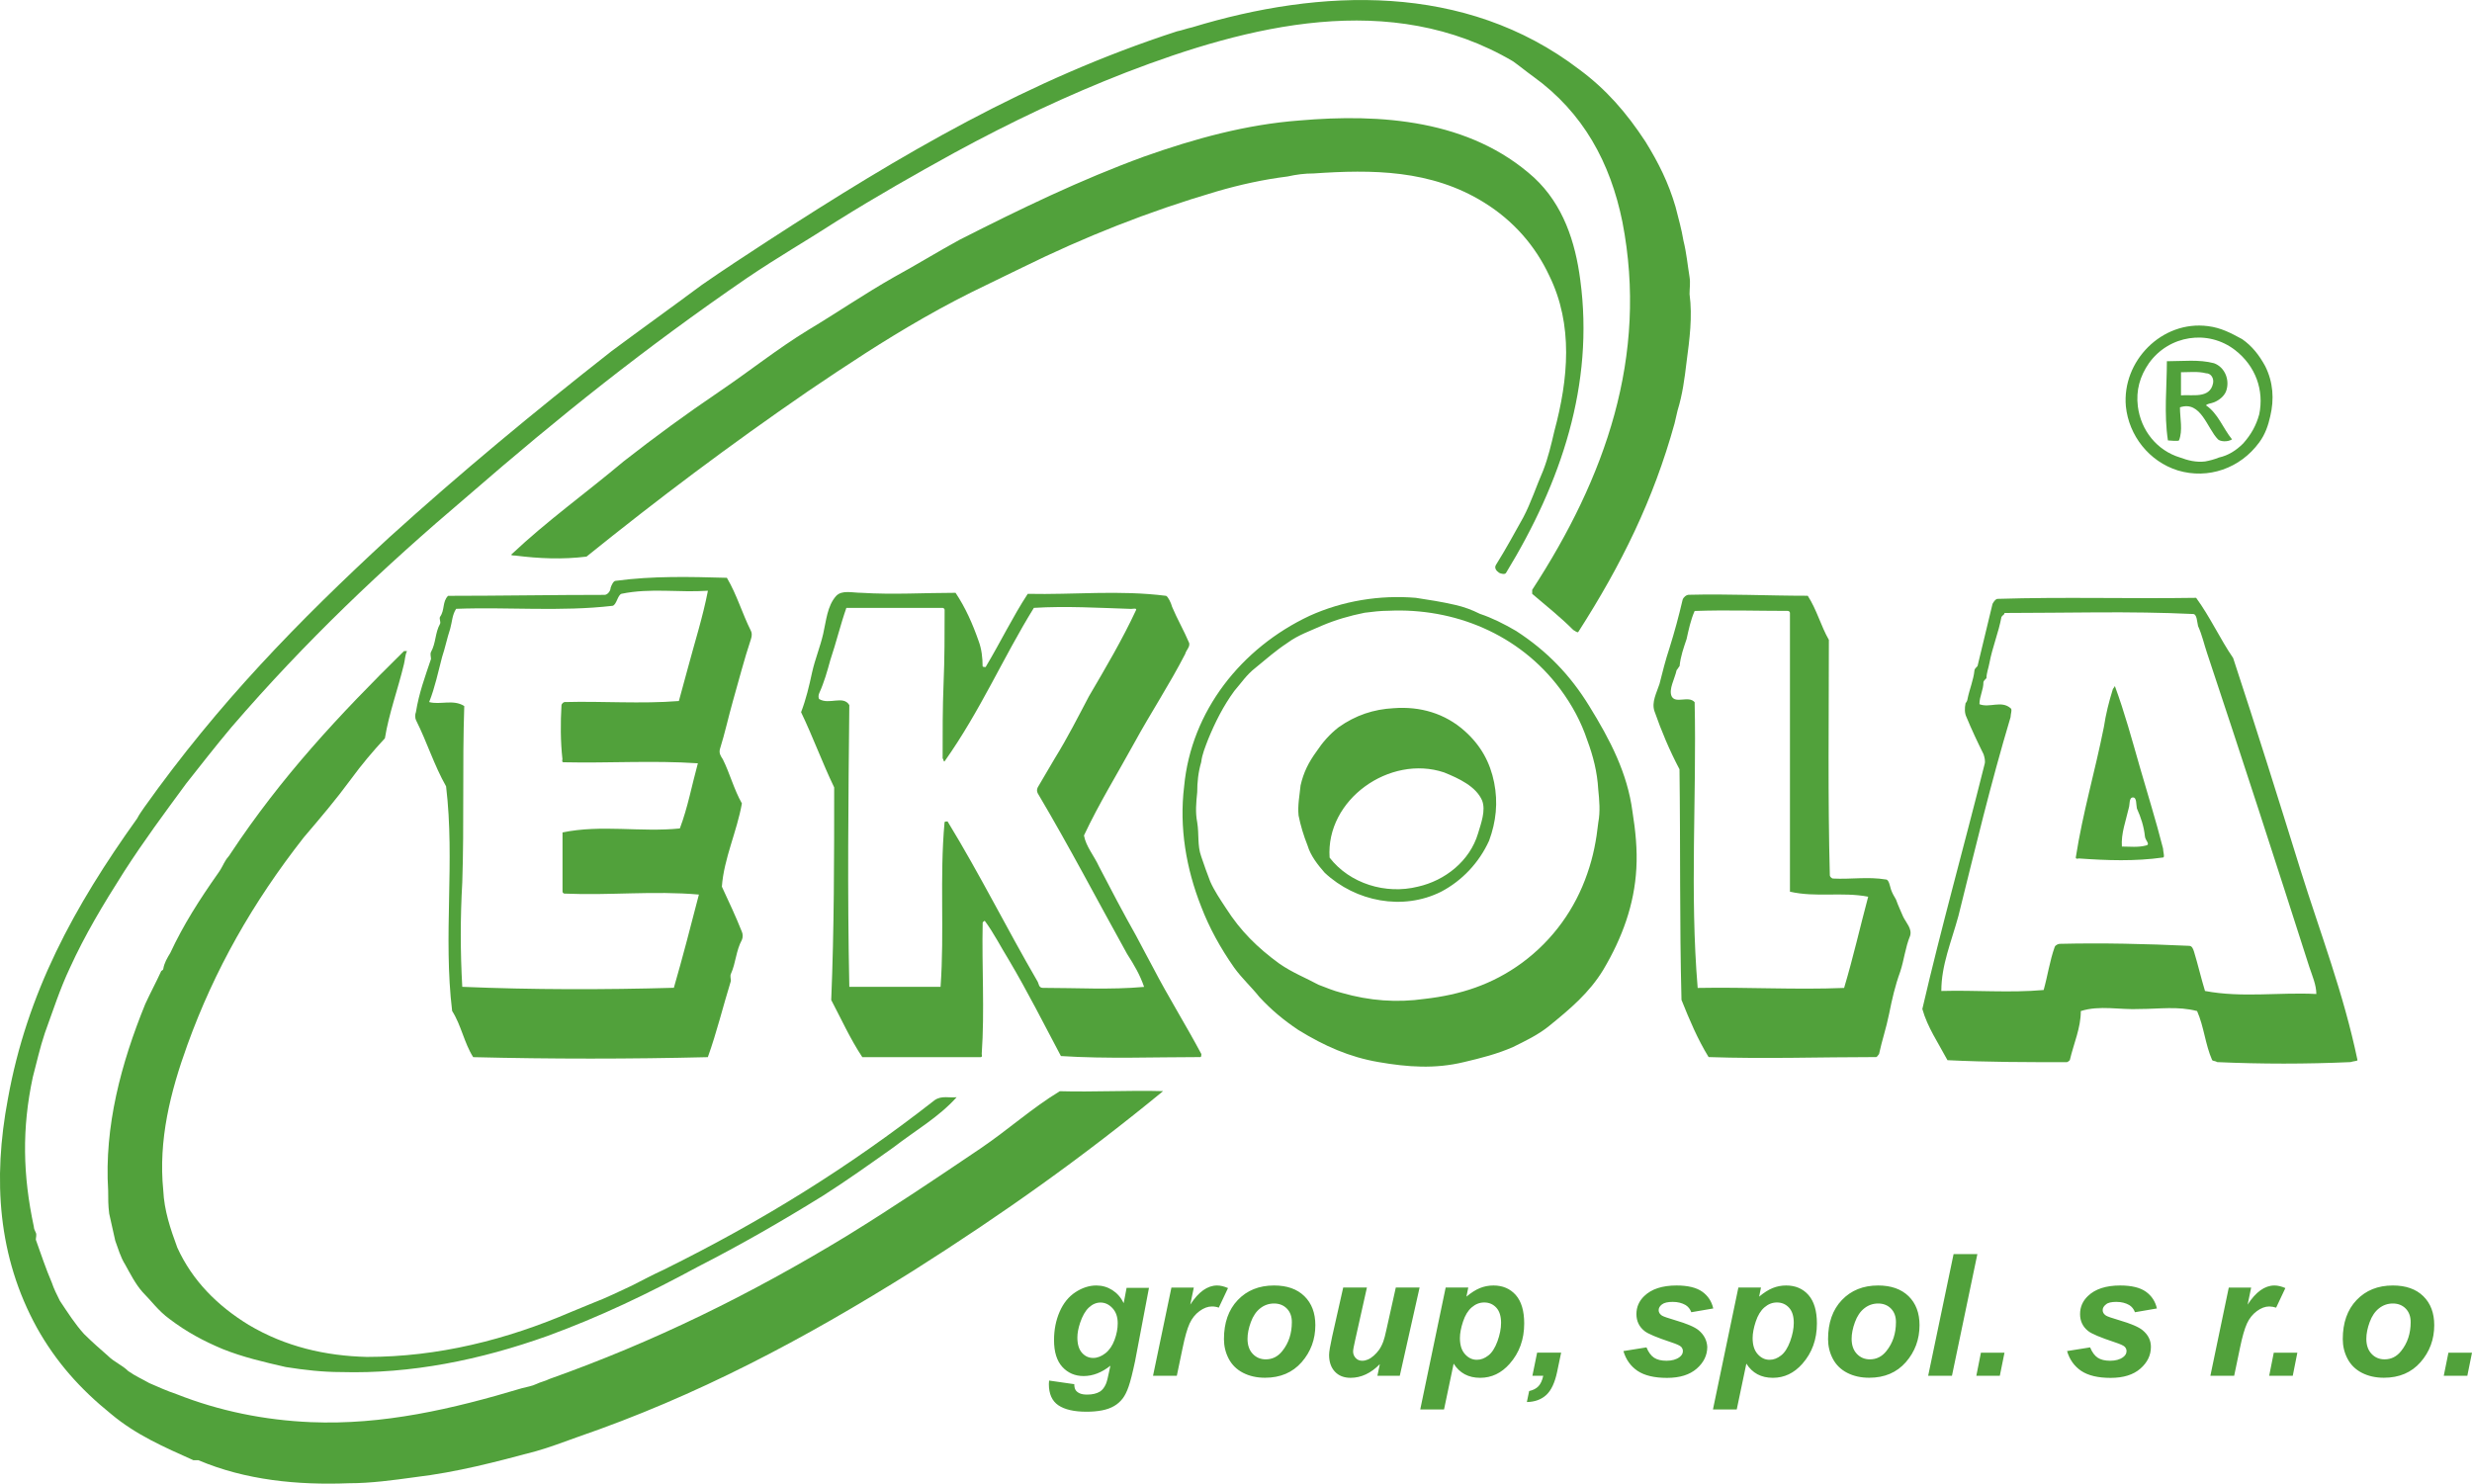 <svg xmlns="http://www.w3.org/2000/svg" viewBox="0 0 334.6 200.85"><g fill="#51A13B"><path d="M208.88 63.69c-.95 2.17-1.63 4.34-2.71 6.38-1.22 2.17-2.31 4.21-3.67 6.38-.27.41 0 .81.41 1.09.27.14.81.27.95 0 7.46-12.22 11.94-25.52 10.04-39.64-.67-5.16-2.31-10.18-6.25-13.85-8.69-7.87-20.77-8.69-31.76-7.74-7.19.54-14.12 2.44-21.04 4.89-8.55 3.12-16.7 7.06-24.98 11.27-2.99 1.63-5.83 3.39-8.82 5.02-4.07 2.31-7.6 4.75-11.67 7.19-4.21 2.58-7.74 5.43-11.94 8.28-4.61 3.12-8.69 6.11-13.03 9.5-5.16 4.34-10.32 8.01-15.21 12.62 0 .13.41.13.55.13 3.26.41 6.38.54 9.64.14 9.77-7.87 19.14-14.93 30-22.4 5.43-3.67 10.07-6.74 15.61-9.91 2.85-1.63 5.7-3.12 8.55-4.48 1.63-.82 3.12-1.49 4.75-2.31 8.55-4.21 17.1-7.6 26.34-10.32 3.26-.95 6.38-1.63 9.64-2.04 1.22-.27 2.31-.41 3.53-.41 7.87-.54 15.88-.54 23.08 3.94 3.94 2.44 6.92 5.84 8.82 9.91 3.26 6.65 2.58 13.98.68 21.04-.42 1.8-.83 3.56-1.51 5.32z"/><path d="M143.45 147.72c-3.8 2.31-6.92 5.16-10.72 7.74-6.24 4.21-11.67 7.87-18.05 11.81-13.17 8.01-26.2 14.39-40.32 19.41-.54.28-1.22.41-1.76.68-.54.27-1.36.41-1.9.55-9.5 2.85-18.87 5.02-28.64 4.61-6.24-.27-12.35-1.49-18.19-3.8-1.22-.41-2.44-.95-3.67-1.49-.95-.55-1.9-.95-2.85-1.63-.82-.81-1.9-1.22-2.72-2.04-1.09-.95-2.17-1.9-3.26-2.98-1.22-1.35-2.17-2.85-3.26-4.48-.41-.82-.82-1.63-1.09-2.45-.82-1.9-1.49-3.94-2.17-5.83 0-.28.14-.68 0-.95-.13-.27-.27-.55-.27-.82-1.49-6.92-1.63-13.3-.14-20.23.54-2.04.95-3.94 1.63-5.97 1.09-2.99 2.04-5.97 3.39-8.82 2.04-4.48 4.48-8.55 7.33-13.03 2.71-4.21 5.43-7.87 8.42-11.94 2.04-2.58 3.94-5.02 6.11-7.61C41.38 86.77 51.69 77 63.37 67.09c12.35-10.72 23.89-19.95 37.73-29.45 4.21-2.85 8.01-5.02 12.22-7.74 5.43-3.39 10.45-6.24 15.88-9.23 7.74-4.21 15.2-7.74 23.21-10.86 16.56-6.38 35.84-11.27 52.4-1.5.95.68 1.76 1.36 2.71 2.04 6.79 4.89 10.45 11.67 12.08 19.68 3.53 18.19-2.31 34.62-12.21 49.82v.54c1.9 1.63 3.8 3.12 5.56 4.89.28.14.54.41.68.27 5.83-9.09 10.18-17.92 13.03-28.23.14-.54.27-1.22.41-1.76.67-2.17.95-4.34 1.21-6.52.41-3.12.82-6.11.41-9.23 0-.81.13-1.49 0-2.31-.27-1.63-.41-3.26-.82-4.89-.27-1.63-.67-2.99-1.08-4.62-.95-3.26-2.31-5.97-4.07-8.82-2.58-3.93-5.3-7.06-8.96-9.77-15.48-11.81-35.02-10.99-52.4-5.7-.68.14-1.36.41-2.04.54-20.09 6.52-37.19 16.56-55.38 28.37-3.12 2.04-5.84 3.8-8.96 5.97-4.2 3.12-8.01 5.84-12.21 8.96-10.72 8.42-20.23 16.29-30.13 25.25-12.35 11.4-23.08 22.4-33.12 36.51-.27.41-.68.95-.95 1.49-8.55 11.94-14.93 23.62-17.51 38.01C-.98 159.66-.3 170.12 5 179.75c2.58 4.61 5.84 8.28 10.04 11.67 3.4 2.85 7.19 4.48 11.13 6.25h.68c6.38 2.71 13.44 3.39 20.36 3.12 2.99 0 5.97-.41 8.96-.82 5.7-.68 10.86-2.04 16.42-3.53 1.9-.54 3.67-1.22 5.57-1.9 16.15-5.56 30.54-13.17 45.47-22.53 12.22-7.74 23.07-15.48 33.8-24.3-4.61-.13-9.36.14-13.98.01z"/><path d="M41.11 113.37c2.31-2.71 4.32-5.07 6.38-7.87 1.49-2.04 2.99-3.8 4.61-5.56.55-3.39 1.77-6.65 2.58-10.04.14-.54.14-1.22.41-1.76h-.41c-8.82 8.69-16.56 16.97-23.48 27.42-.14.28-.55.68-.68.95-.27.41-.54 1.08-.95 1.63-2.58 3.66-4.75 7.06-6.52 10.86-.41.68-.82 1.35-.95 2.17 0 .14-.27.27-.27.27-.68 1.5-1.49 2.99-2.17 4.48-3.26 8.01-5.56 16.56-5.02 25.25 0 1.09 0 2.03.14 3.12.27 1.22.55 2.45.82 3.67.41 1.09.68 2.17 1.36 3.26.68 1.22 1.36 2.58 2.31 3.66 1.22 1.23 2.17 2.58 3.67 3.67 2.31 1.76 4.62 2.99 7.19 4.07 2.71 1.09 5.57 1.76 8.55 2.44 2.58.41 5.02.68 7.47.68 9.5.27 18.86-1.64 27.96-4.89 7.06-2.58 13.58-5.7 20.36-9.37 5.84-2.99 11.27-6.11 16.97-9.64 3.39-2.17 6.24-4.21 9.5-6.52 2.98-2.3 6.11-4.07 8.55-6.79-.95.13-2.04-.27-2.99.41-11.81 9.23-23.48 16.42-36.65 22.94-1.5.68-2.99 1.49-4.35 2.17-1.76.81-3.39 1.63-5.16 2.3-.95.41-2.04.82-2.99 1.23-8.82 3.8-18.05 6.11-27.69 6.11-5.57-.14-11-1.36-16.02-4.35-4.21-2.58-7.6-5.97-9.64-10.45-.95-2.58-1.77-5.02-1.9-7.74-.68-6.79.95-13.31 3.26-19.69 3.67-10.16 8.83-19.26 15.75-28.09z"/><path d="M56.31 97.49c1.5 2.99 2.45 6.11 4.07 8.96 1.22 10.18-.41 20.23.82 30.41 1.22 1.9 1.63 4.34 2.85 6.25 10.59.26 21.17.26 31.76 0 1.22-3.4 2.03-6.79 3.12-10.32 0-.27-.13-.67 0-.95.68-1.5.68-3.12 1.49-4.61.14-.28.14-.82 0-1.09-.81-2.04-1.76-4.07-2.71-6.11.27-3.8 2.04-7.46 2.71-11.27-1.08-1.9-1.63-4.07-2.58-5.97-.27-.41-.54-.81-.4-1.36.68-2.17 1.15-4.36 1.76-6.51.82-2.85 1.5-5.57 2.45-8.42.14-.41.14-.82 0-1.08-1.22-2.45-1.9-4.89-3.26-7.2-5.02-.14-10.04-.27-15.06.41-.28 0-.55.54-.68.95 0 .41-.41.95-.82.95-7.06 0-14.12.13-21.18.13-.81.82-.41 1.9-1.09 2.85-.14.27.14.68 0 .95-.68 1.22-.54 2.58-1.22 3.8-.14.27 0 .68 0 .95-.82 2.44-1.63 4.62-2.04 7.19-.13.28-.13.82.01 1.09zm3.53-8.55c.41-1.22.68-2.58 1.09-3.8.27-.95.27-1.9.81-2.72 7.06-.27 14.12.41 21.18-.41.55-.14.68-1.49 1.22-1.63 3.94-.81 7.74-.14 11.68-.41-.68 3.53-1.77 6.92-2.71 10.45-.4 1.49-.82 2.99-1.22 4.48-5.16.41-10.32 0-15.48.14-.14 0-.41.27-.41.41-.14 2.44-.14 4.89.13 7.33 0 0-.13.41.14.41 6.11.14 12.08-.27 18.19.14-.82 2.98-1.36 5.97-2.44 8.82-5.29.54-10.59-.55-15.88.54v8.01c0 .14.14.27.27.27 6.11.27 12.08-.41 18.19.13-1.09 4.21-2.17 8.41-3.39 12.62-9.5.27-19.14.27-28.64-.13-.27-4.75-.27-9.36 0-14.12.27-8.01 0-15.88.27-23.89-1.49-.95-3.26-.13-4.75-.54.8-2.02 1.21-4.06 1.75-6.1zm100.58-.41c.14-.54.68-.95.54-1.49-.68-1.63-1.63-3.26-2.31-4.89-.14-.54-.54-1.36-.81-1.49-6.38-.81-12.49-.13-18.73-.27-2.04 3.12-3.67 6.51-5.7 9.91-.14 0-.41 0-.41-.13 0-1.09-.13-2.31-.54-3.4-.81-2.31-1.76-4.48-3.12-6.52-4.21 0-8.42.27-12.76 0-1.22 0-2.58-.41-3.39.41-1.23 1.36-1.36 3.4-1.77 5.16-.41 1.77-1.09 3.39-1.49 5.16-.41 1.9-.82 3.66-1.5 5.43 1.63 3.4 2.85 6.79 4.48 10.18 0 9.64 0 19.14-.4 28.78 1.36 2.58 2.58 5.29 4.21 7.74h16.02c.27 0 .14-.41.14-.41.41-5.97 0-11.81.13-17.78 0-.14.14-.14.27-.28 1.22 1.63 2.17 3.53 3.26 5.29 2.58 4.35 4.75 8.69 7.06 13.03 6.24.4 12.62.14 18.87.14.14 0 .14-.28.14-.41-2.17-4.07-4.48-7.74-6.52-11.67-.82-1.49-1.5-2.85-2.31-4.34-1.76-3.12-3.4-6.25-5.02-9.37-.68-1.49-1.77-2.71-2.04-4.21 2.04-4.34 4.48-8.28 6.79-12.49 2.3-4.2 4.74-7.87 6.91-12.08zm-17.64 14.12c-.82 1.36-1.5 2.58-2.31 3.93-.14.28-.14.55 0 .82 4.34 7.33 8.01 14.39 12.08 21.72.95 1.49 1.76 2.85 2.31 4.48-4.61.41-9.1.13-13.71.13-.54 0-.54-.54-.68-.81-4.34-7.47-7.74-14.39-12.21-21.72-.13 0-.41 0-.41.13-.68 7.47 0 14.8-.54 22.26h-12.35c-.27-12.76-.13-25.38 0-38.14-.81-1.36-2.71 0-4.07-.81-.13-.14-.13-.54 0-.81.68-1.5 1.09-2.99 1.5-4.48.82-2.44 1.36-4.75 2.17-7.06h13.03c.13 0 .27.14.27.27 0 3.26 0 6.65-.14 9.91-.14 3.39-.13 6.79-.13 10.18.13.13.13.54.27.41 4.89-6.92 7.88-13.98 12.08-20.77 4.34-.27 8.82 0 13.16.14.14 0 .82-.14.68.14-1.9 4.07-4.07 7.74-6.38 11.68-1.5 2.84-2.86 5.55-4.62 8.4zm55.51-3.66c-2.71-2.44-6.1-3.39-9.64-3.12-2.71.14-5.16.95-7.46 2.58-1.22.95-2.17 2.04-2.98 3.26-1.09 1.5-1.77 2.85-2.17 4.62-.14 1.36-.41 2.72-.27 4.07.27 1.36.68 2.71 1.22 4.07.4 1.36 1.36 2.58 2.31 3.67 4.21 3.94 10.59 5.16 15.75 2.58 2.85-1.49 5.16-3.94 6.51-6.92.95-2.58 1.22-5.16.68-7.87-.55-2.74-1.8-5.01-3.95-6.94zm1.77 13.84c-1.12 3.75-4.48 6.38-8.14 7.2-4.35 1.09-9.23-.41-11.95-3.93-.54-7.87 8.15-13.98 15.48-11.54 2.03.82 4.34 1.9 5.16 3.8.53 1.35-.15 3.12-.55 4.47z"/><path d="M220.96 109.84c-.68-5.16-2.99-9.64-5.84-14.25-2.58-4.2-5.71-7.46-9.91-10.18-1.63-.95-3.26-1.77-4.89-2.31-1.08-.54-2.17-.95-3.39-1.22-1.76-.41-3.53-.68-5.29-.95-4.88-.41-9.91.41-14.39 2.44-9.23 4.34-16.02 12.9-16.97 23.08-.68 5.57.27 11.13 2.31 16.29 1.09 2.85 2.58 5.57 4.48 8.28 1.09 1.49 2.31 2.58 3.39 3.94 1.63 1.76 3.26 3.12 5.29 4.48 3.53 2.17 6.93 3.67 10.86 4.34 3.94.68 7.61.95 11.54 0 2.3-.54 4.48-1.09 6.65-2.04 1.63-.81 3.38-1.63 4.88-2.85 2.85-2.31 5.43-4.48 7.33-7.6 2.58-4.35 4.21-8.83 4.48-13.72.15-2.57-.12-5.15-.53-7.73zm-4.62 1.49c-.27 2.45-.68 4.62-1.49 6.93-1.63 4.75-4.61 8.96-8.82 12.07-4.07 2.99-8.42 4.35-13.17 4.89-3.8.54-7.47.27-11.27-.82-1.08-.27-2.04-.68-3.12-1.09-1.76-.95-3.53-1.63-5.29-2.85-2.99-2.17-5.29-4.47-7.2-7.46-.81-1.23-1.63-2.44-2.17-3.67-.41-1.08-.82-2.17-1.22-3.39-.54-1.5-.27-2.99-.54-4.62-.27-1.35-.14-2.71 0-4.07 0-1.36.14-2.72.54-4.07.13-1.09.54-2.04.95-3.12.95-2.31 2.04-4.48 3.53-6.52.95-1.09 1.63-2.17 2.85-3.12 1.49-1.22 2.71-2.31 4.34-3.39 1.49-1.09 3.12-1.63 4.61-2.31 1.9-.81 3.8-1.36 5.84-1.77 1.08-.14 2.17-.27 3.26-.27 8.82-.41 17.64 3.12 23.21 10.59 1.62 2.18 2.85 4.48 3.66 6.92.81 2.17 1.36 4.34 1.49 6.66.15 1.5.29 2.99.01 4.48zm11.41-30.13c-.54 2.31-1.09 4.34-1.77 6.51-.54 1.63-.95 3.26-1.36 4.89-.4 1.22-1.09 2.45-.68 3.67.95 2.71 2.03 5.29 3.39 7.87.14 10.45 0 20.77.27 31.22 1.09 2.72 2.17 5.29 3.67 7.74 7.6.26 15.07 0 22.67 0 .14 0 .27-.28.4-.41.41-1.9.97-3.49 1.36-5.43.41-2.04.81-3.8 1.5-5.7.54-1.63.68-3.25 1.35-4.89.28-.95-.55-1.76-.95-2.58-.28-.68-.68-1.5-.96-2.31-.26-.41-.54-.95-.68-1.36-.14-.41-.27-1.36-.69-1.36-2.43-.41-4.75 0-7.18-.13-.14 0-.41-.27-.41-.41-.28-10.58-.13-21.31-.13-31.9-1.09-1.9-1.63-4.07-2.86-5.97-5.43 0-10.72-.27-16.16-.13-.24.01-.65.28-.78.68zM242 82.7c.14 0 .28.14.28.27v37.74c3.53.81 7.05 0 10.59.68-1.09 4.07-2.04 8.28-3.26 12.35-6.65.27-13.17-.13-19.82 0-1.08-12.89-.13-25.79-.41-38.68-.82-.95-2.58.27-3.12-.81-.41-.95.41-2.31.68-3.53.14-.14.27-.41.4-.54.14-1.36.54-2.45.95-3.67.27-1.22.55-2.58 1.09-3.8 4.2-.15 8.42-.01 12.62-.01zm47.65 21.17c-1.09-3.8-2.04-7.33-3.39-11 0 0-.14.27-.27.41-.55 1.76-.95 3.39-1.22 5.15-1.22 6.11-2.85 11.54-3.8 17.65 0 .27.4.13.4.13 3.8.27 7.61.41 11.41-.13.27 0 0-.81 0-1.22-.96-3.79-2.05-7.22-3.13-10.99zm.81 10.59c-1.08.28-2.17.14-3.25.14-.13-1.76.55-3.52.95-5.29.13-.41 0-1.36.55-1.36.53 0 .41.95.53 1.49.55 1.22.95 2.44 1.09 3.8.04.54.81 1.09.13 1.22z"/><path d="M300.1 143.78c5.97.27 12.08.27 18.05 0 .42-.14.95-.14.95-.27-1.9-9.1-5.01-17.1-7.73-25.79-2.99-9.63-5.97-19.14-9.1-28.64-1.77-2.58-3.12-5.57-5.01-8.15-8.97.14-17.92-.14-26.88.14-.26 0-.54.41-.68.68-.68 2.85-1.35 5.56-2.03 8.42-.14.13-.41.41-.41.54-.13 1.36-.68 2.58-.95 3.94 0 .14-.13.41-.26.54-.14.68-.14 1.36.13 1.9.67 1.63 1.5 3.39 2.31 5.02.13.41.27.95.13 1.36-2.85 11.4-5.84 21.99-8.42 33.12.68 2.45 2.17 4.62 3.4 6.93 5.43.27 10.72.27 16.15.27.14 0 .41-.27.41-.27.54-2.31 1.49-4.34 1.49-6.65 2.58-.82 5.29-.14 8.01-.28 2.58 0 5.15-.4 7.73.28.95 2.17 1.09 4.48 2.04 6.65.12.12.53.12.67.26zm-3.12-14.93c-.13-.41-.27-.81-.68-.81-5.84-.27-11.68-.41-17.51-.27-.13 0-.55.13-.67.41-.68 1.9-.96 3.94-1.5 5.84-4.61.41-9.23 0-13.85.13 0-3.53 1.36-6.65 2.32-10.18 2.3-9.23 4.33-17.78 7.05-26.88 0-.41.27-1.09 0-1.22-1.23-1.09-2.85 0-4.21-.54 0-1.09.54-1.9.54-2.99 0-.13.27-.41.41-.54 0-.68.28-1.36.4-2.04.41-2.17 1.22-4.07 1.63-6.24.14-.27.41-.27.41-.54 8.56 0 16.97-.27 25.52.14.54 0 .54 1.08.68 1.63.55 1.22.81 2.44 1.22 3.66 4.78 14.34 9.23 28.1 13.84 42.49.41 1.23.95 2.44.95 3.66-5.02-.26-10.05.54-15.07-.41-.54-1.77-.94-3.53-1.48-5.3zm-2.04-69.23c.54-1.36.13-2.99.13-4.48 2.85-.95 3.67 2.85 5.15 4.34.27.27 1.23.41 1.9 0-1.22-1.49-1.9-3.53-3.53-4.61.27-.27.63-.22 1.09-.41.68-.27 1.36-.81 1.63-1.49.55-1.49-.14-3.26-1.63-3.8-2.04-.54-4.2-.27-6.38-.27 0 3.53-.41 7.06.14 10.72.14 0 1.36.14 1.5 0zm.27-9.23c1.09 0 2.31-.14 3.39.14.68 0 1.09.68.95 1.36-.43 2.13-2.85 1.49-4.34 1.63v-3.13z"/><path d="M294.8 63.69c4.07 1.22 8.42-.27 11-3.8.81-1.09 1.22-2.31 1.49-3.53.55-2.31.41-4.61-.68-6.79-.81-1.49-1.77-2.72-3.12-3.66-1.5-.81-2.84-1.54-4.62-1.76-6.25-.82-11.67 4.75-11.12 10.86.4 3.93 3.12 7.46 7.05 8.68zm-3.93-14.52c2.71-3.8 8-4.62 11.67-1.77 2.77 2.15 3.94 5.43 3.26 8.69-.41 1.49-1.08 2.71-2.17 3.94-.95.95-2.03 1.63-3.26 1.9-.68.27-1.22.41-1.9.54-1.22.14-2.32-.14-3.4-.54-3.12-.95-5.29-3.67-5.7-6.92-.27-2.17.28-4.08 1.5-5.84zM152.1 176.41c-.37-.76-.88-1.34-1.53-1.76-.66-.42-1.38-.63-2.17-.63-.96 0-1.9.3-2.82.9-.92.6-1.64 1.48-2.15 2.65s-.76 2.45-.76 3.85c0 1.59.37 2.79 1.12 3.62.75.82 1.71 1.24 2.88 1.24 1.25 0 2.46-.47 3.63-1.4l-.12.56c-.2.99-.36 1.63-.49 1.92-.21.47-.47.81-.8 1.02-.44.27-1.02.41-1.74.41-.43 0-.78-.06-1.03-.18s-.43-.27-.54-.45c-.11-.18-.17-.44-.17-.78l-3.41-.49c-.02.17-.03.33-.03.47 0 1.34.43 2.3 1.29 2.88.86.58 2.13.87 3.82.87.74 0 1.43-.06 2.07-.18.63-.12 1.19-.32 1.65-.59.47-.27.85-.62 1.16-1.02.31-.41.58-.95.81-1.63.24-.68.53-1.83.87-3.43l1.88-9.92h-3.03l-.39 2.07zm-1.24 4.98c-.29.78-.7 1.38-1.23 1.8-.54.42-1.09.64-1.66.64-.61 0-1.12-.24-1.53-.71-.41-.47-.61-1.16-.61-2.06 0-.58.12-1.23.36-1.96.31-.94.71-1.64 1.19-2.09.48-.45 1.01-.68 1.58-.68.62 0 1.16.26 1.63.77s.7 1.19.7 2.03c0 .73-.14 1.48-.43 2.26zm13.88-7.37c-1.3 0-2.51.86-3.63 2.59l.48-2.31h-3.03l-2.49 11.94h3.22l.78-3.74c.31-1.52.63-2.63.95-3.33.32-.7.77-1.26 1.34-1.68.57-.42 1.13-.63 1.68-.63.33 0 .64.05.93.16l1.25-2.65c-.53-.23-1.02-.35-1.48-.35zm7.71 0c-2.03 0-3.66.66-4.91 1.97s-1.87 3.08-1.87 5.29c0 .94.21 1.83.64 2.65.43.82 1.07 1.46 1.94 1.91.87.45 1.86.67 2.98.67 2.07 0 3.72-.7 4.96-2.11 1.23-1.41 1.85-3.08 1.85-5.01 0-1.64-.49-2.95-1.48-3.92s-2.35-1.45-4.11-1.45zm1.12 8.87c-.6.76-1.35 1.13-2.24 1.13-.71 0-1.3-.25-1.77-.75s-.7-1.18-.7-2.03c0-.69.15-1.44.45-2.26.3-.82.72-1.44 1.27-1.87.54-.43 1.17-.65 1.87-.65.71 0 1.29.23 1.74.69.45.46.67 1.07.67 1.83 0 1.54-.43 2.84-1.29 3.91zm14.09-2.89c-.15.71-.29 1.25-.42 1.6-.18.48-.38.86-.59 1.15-.21.29-.45.55-.71.78-.27.23-.52.4-.78.51-.25.11-.51.17-.77.17-.36 0-.66-.12-.89-.37-.23-.25-.35-.54-.35-.89 0-.21.1-.74.29-1.58l1.58-7.07h-3.21l-1.5 6.66c-.27 1.23-.41 2.05-.41 2.46 0 .94.26 1.7.78 2.26.52.56 1.23.84 2.13.84 1.43 0 2.75-.62 3.96-1.85l-.33 1.57h3.03l2.68-11.94h-3.22l-1.27 5.7zm14.49-5.98c-.65 0-1.26.12-1.83.35-.57.23-1.18.62-1.83 1.16l.25-1.23h-3.06l-3.44 16.5h3.22l1.3-6.2c.81 1.28 2 1.92 3.59 1.92 1.54 0 2.87-.63 3.99-1.9 1.31-1.48 1.97-3.3 1.97-5.45 0-1.71-.38-2.99-1.14-3.86-.77-.86-1.77-1.29-3.02-1.29zm.54 7.56c-.33.89-.74 1.54-1.24 1.92-.5.39-1.01.58-1.55.58-.62 0-1.16-.26-1.61-.77-.46-.51-.68-1.24-.68-2.17 0-.63.14-1.38.42-2.23.28-.85.67-1.49 1.18-1.93.51-.44 1.07-.66 1.69-.66.66 0 1.21.24 1.64.71.43.47.64 1.16.64 2.05 0 .78-.17 1.61-.49 2.5zm4.73 4.66h1.47c-.14.64-.36 1.12-.66 1.43-.3.31-.71.52-1.25.64l-.31 1.49c1.08-.02 1.95-.34 2.63-.96.67-.62 1.16-1.66 1.47-3.14l.54-2.59h-3.25l-.64 3.13zm22.5-6.16c-.53-.44-1.58-.89-3.15-1.35-1.02-.3-1.62-.51-1.81-.63-.3-.2-.45-.44-.45-.74 0-.29.15-.55.45-.78.3-.23.78-.34 1.46-.34.68 0 1.25.15 1.74.43.35.22.61.54.77.97l2.97-.51c-.21-.95-.71-1.71-1.49-2.27-.79-.56-1.95-.84-3.48-.84-1.93 0-3.39.48-4.37 1.43-.71.68-1.06 1.5-1.06 2.44s.36 1.71 1.09 2.29c.46.38 1.67.88 3.62 1.53.73.24 1.17.44 1.34.61.16.17.24.37.24.58 0 .32-.15.59-.46.82-.44.33-1.03.49-1.76.49-.71 0-1.27-.14-1.68-.41-.41-.27-.76-.74-1.03-1.4l-3.12.5c.34 1.15.97 2.04 1.91 2.68.94.63 2.27.95 3.99.95 1.73 0 3.07-.42 4.02-1.25.95-.83 1.43-1.81 1.43-2.95-.05-.88-.43-1.63-1.17-2.25zm11.85-6.06c-.65 0-1.26.12-1.83.35-.57.23-1.18.62-1.83 1.16l.25-1.23h-3.06l-3.44 16.5h3.22l1.3-6.2c.81 1.28 2 1.92 3.59 1.92 1.54 0 2.87-.63 3.99-1.9 1.31-1.48 1.97-3.3 1.97-5.45 0-1.71-.38-2.99-1.14-3.86-.76-.86-1.77-1.29-3.02-1.29zm.54 7.56c-.33.89-.74 1.54-1.24 1.92-.5.39-1.01.58-1.55.58-.62 0-1.16-.26-1.61-.77-.46-.51-.68-1.24-.68-2.17 0-.63.14-1.38.42-2.23.28-.85.67-1.49 1.18-1.93.51-.44 1.07-.66 1.69-.66.66 0 1.21.24 1.64.71.43.47.64 1.16.64 2.05 0 .78-.17 1.61-.49 2.5zm11.91-7.56c-2.03 0-3.66.66-4.91 1.97s-1.87 3.08-1.87 5.29c0 .94.21 1.83.64 2.65.43.82 1.07 1.46 1.94 1.91.87.45 1.86.67 2.99.67 2.07 0 3.72-.7 4.96-2.11 1.23-1.41 1.85-3.08 1.85-5.01 0-1.64-.49-2.95-1.48-3.92-.99-.96-2.36-1.45-4.12-1.45zm1.12 8.87c-.6.76-1.35 1.13-2.24 1.13-.71 0-1.3-.25-1.77-.75s-.7-1.18-.7-2.03c0-.69.15-1.44.45-2.26.3-.82.72-1.44 1.27-1.87.54-.43 1.17-.65 1.87-.65.71 0 1.29.23 1.74.69.45.46.67 1.07.67 1.83 0 1.54-.43 2.84-1.29 3.91zm9.09-13.12l-3.44 16.47h3.22l3.44-16.47zm3.08 16.47h3.18l.63-3.12h-3.19zm18.96-10c.68 0 1.25.15 1.74.43.35.22.61.54.77.97l2.97-.51c-.21-.95-.71-1.71-1.49-2.27-.79-.56-1.95-.84-3.48-.84-1.93 0-3.39.48-4.37 1.43-.71.68-1.06 1.5-1.06 2.44s.36 1.71 1.09 2.29c.46.38 1.67.88 3.62 1.53.73.24 1.17.44 1.34.61.16.17.24.37.24.58 0 .32-.15.59-.46.82-.44.33-1.03.49-1.76.49-.71 0-1.27-.14-1.68-.41-.41-.27-.76-.74-1.03-1.4l-3.12.5c.34 1.15.97 2.04 1.91 2.68.94.63 2.27.95 3.99.95 1.73 0 3.07-.42 4.02-1.25.95-.83 1.43-1.81 1.43-2.95 0-.88-.37-1.63-1.12-2.25-.53-.44-1.58-.89-3.15-1.35-1.02-.3-1.62-.51-1.81-.63-.3-.2-.45-.44-.45-.74 0-.29.15-.55.45-.78.25-.23.74-.34 1.41-.34zm21.62.78l1.25-2.65c-.53-.23-1.02-.35-1.48-.35-1.3 0-2.51.86-3.63 2.59l.48-2.31h-3.03l-2.49 11.94h3.22l.78-3.74c.31-1.52.63-2.63.95-3.33.32-.7.77-1.26 1.34-1.68.57-.42 1.13-.63 1.68-.63.33.01.64.06.93.16zm-.94 9.22h3.19l.62-3.12h-3.19zm16.74-12.22c-2.03 0-3.66.66-4.91 1.97s-1.87 3.08-1.87 5.29c0 .94.21 1.83.64 2.65.43.82 1.07 1.46 1.94 1.91.87.45 1.86.67 2.99.67 2.07 0 3.72-.7 4.96-2.11 1.23-1.41 1.85-3.08 1.85-5.01 0-1.64-.49-2.95-1.48-3.92s-2.37-1.45-4.12-1.45zm1.12 8.87c-.6.76-1.35 1.13-2.24 1.13-.71 0-1.3-.25-1.77-.75s-.7-1.18-.7-2.03c0-.69.15-1.44.45-2.26.3-.82.72-1.44 1.27-1.87.54-.43 1.17-.65 1.87-.65.71 0 1.29.23 1.74.69.45.46.67 1.07.67 1.83 0 1.54-.43 2.84-1.29 3.91zm6.4.23l-.63 3.12h3.19l.63-3.12z"/></g></svg>